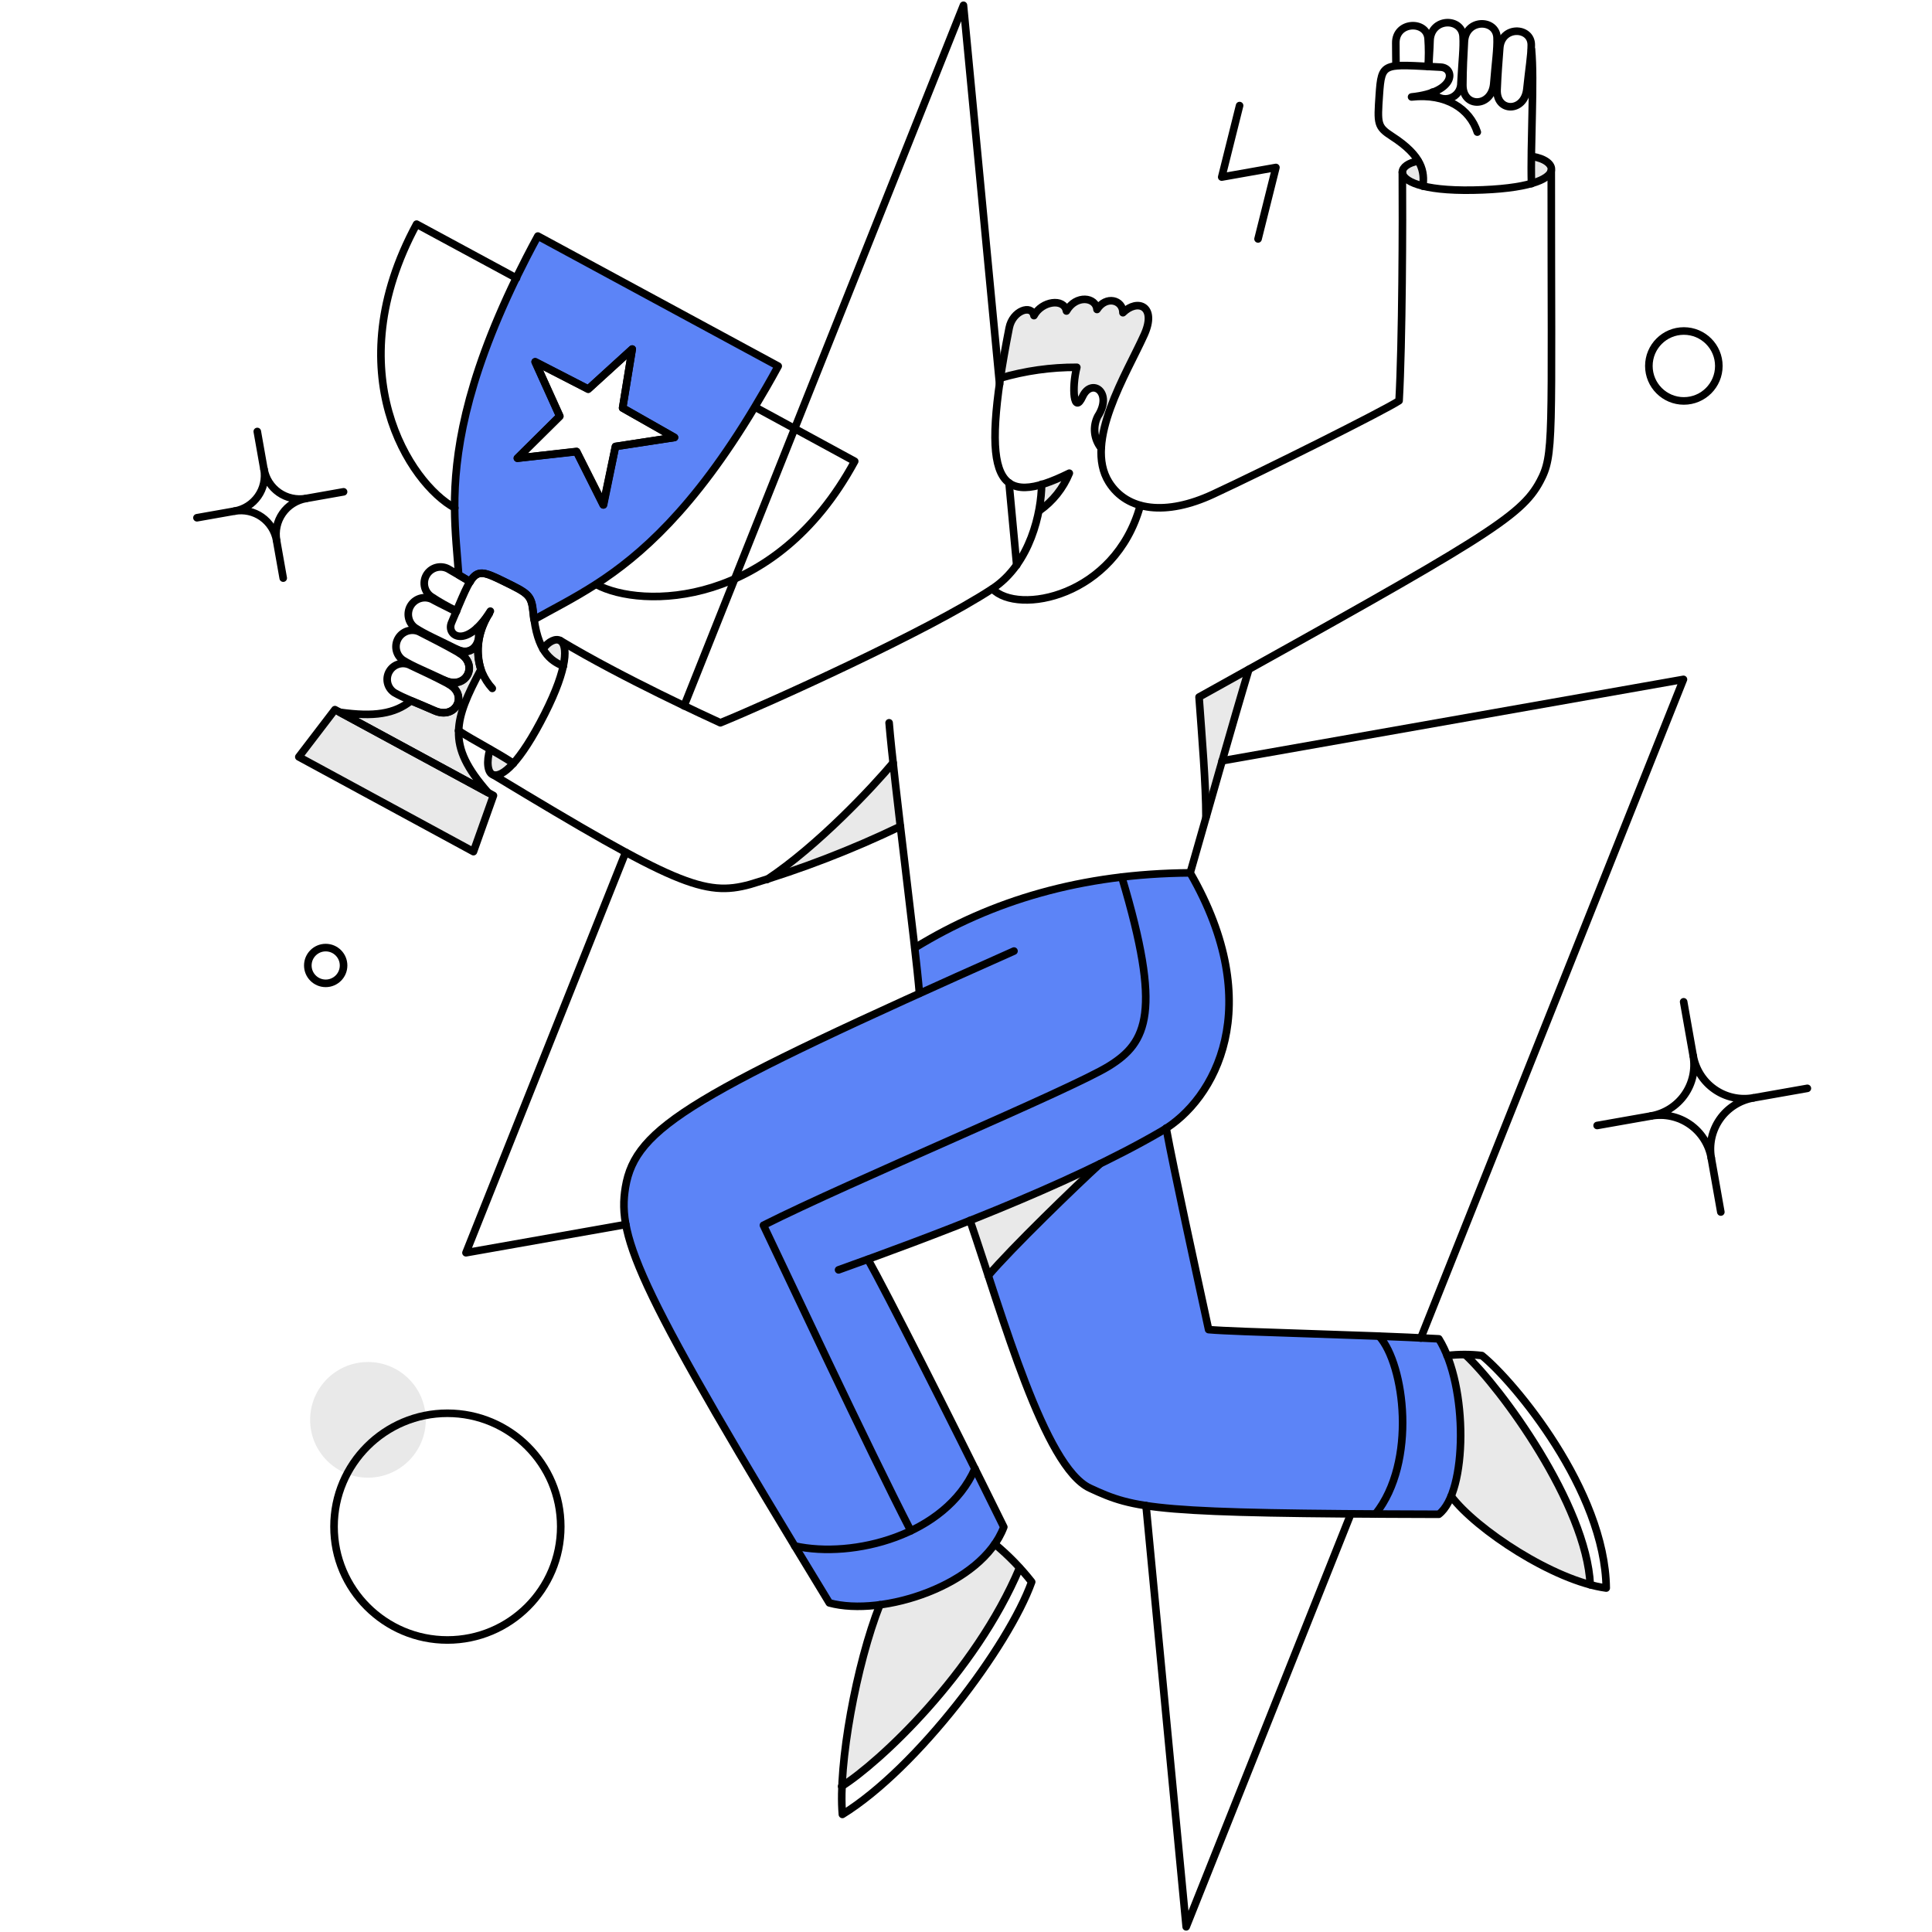 <svg xmlns="http://www.w3.org/2000/svg" xmlns:xlink="http://www.w3.org/1999/xlink" width="500" zoomAndPan="magnify" viewBox="0 0 375 375" height="500" preserveAspectRatio="xMidYMid meet" version="1.0"><defs><clipPath id="f08ebb3421"><path d="M 37.5 98 L 47 98 L 47 102 L 37.5 102 Z M 37.5 98 " clip-rule="nonzero"/></clipPath><clipPath id="e0df779783"><path d="M 339 210 L 351.75 210 L 351.75 214 L 339 214 Z M 339 210 " clip-rule="nonzero"/></clipPath></defs><path fill="#5c84f7" d="M 279.301 259.891 C 264.738 259.105 239.527 258.559 234.547 258.098 C 231.988 246.355 227.859 227.762 226.227 219.039 C 226.254 219.02 226.281 219.004 226.305 218.984 C 236.414 212.457 245.477 194.594 230.969 169.418 C 211.637 169.582 193.902 173.918 177.562 183.961 C 177.973 187.656 178.309 190.789 178.496 192.84 C 132.062 213.844 123.113 220.027 121.395 230.434 C 119.402 242.586 129.992 259.934 160.965 311.062 C 172.742 313.812 190.684 307.078 194.828 296.371 C 190.09 286.797 173.648 253.668 168.461 244.418 C 182.445 239.312 198.691 232.984 212.094 226.535 C 206.613 231.805 195.723 242.902 191.77 247.59 C 197.516 265.117 204.227 285.473 211.5 288.836 C 219.992 292.762 223.906 293.91 279.266 293.91 C 285.621 288.211 284.195 268.145 279.301 259.891 Z M 279.301 259.891 " fill-opacity="1" fill-rule="nonzero"/><path fill="#5c84f7" d="M 104.391 45.816 C 102.859 48.613 101.48 51.336 100.211 53.91 C 90.18 74.609 88.203 88.297 88.238 98.516 C 88.277 103.551 88.762 107.727 89.023 111.531 L 89.023 111.566 C 89.734 111.977 90.398 112.387 91.223 112.871 C 92.715 110.516 93.945 110.973 97.602 112.762 C 102.637 115.223 103.121 115.445 103.492 118.988 C 103.527 119.438 103.566 119.848 103.641 120.258 C 107.145 118.281 111.137 116.305 115.688 113.387 C 124.301 107.832 134.668 98.73 146.492 79 C 147.984 76.504 149.512 73.898 151.043 71.059 Z M 119.457 86.656 L 117.07 97.992 L 111.895 87.625 L 100.406 88.93 L 108.652 80.762 L 103.879 70.207 L 114.172 75.508 L 122.711 67.75 L 120.848 79.199 L 130.914 84.906 Z M 119.457 86.656 " fill-opacity="1" fill-rule="nonzero"/><path fill="#e9e9e9" d="M 297.203 30.449 C 297.168 32.316 297.168 34.105 297.203 35.672 C 299.703 34.926 300.859 34.031 301.047 33.137 C 301.387 31.527 298.258 30.242 297.203 30.449 Z M 297.203 30.449 " fill-opacity="1" fill-rule="nonzero"/><path fill="#e9e9e9" d="M 284.41 262.949 C 283.23 262.918 282.051 262.98 280.879 263.133 C 284.16 271.266 284.348 283.871 281.664 290.434 C 285.98 296.215 298.742 304.941 308.664 307.59 C 307.945 292 291.273 269.289 284.41 262.949 Z M 284.41 262.949 " fill-opacity="1" fill-rule="nonzero"/><path fill="#e9e9e9" d="M 275.273 31.27 C 274.637 31.254 272.133 31.75 272.133 33.473 C 272.133 34.402 273.289 35.449 276.125 36.156 C 276.43 34.48 276.129 32.746 275.273 31.27 Z M 275.273 31.27 " fill-opacity="1" fill-rule="nonzero"/><path fill="#e9e9e9" d="M 232.723 135.285 C 233.242 143.008 234.062 152.219 234.062 158.598 C 236.898 148.637 240.367 136.594 242.379 129.918 Z M 232.723 135.285 " fill-opacity="1" fill-rule="nonzero"/><path fill="#e9e9e9" d="M 217.914 60.695 C 217.914 58.16 214.633 57.305 212.879 60.062 C 212.73 57.676 208.852 57.117 206.949 60.363 C 206.539 57.789 202.176 58.348 200.648 61.258 C 200.199 58.98 196.469 60.25 195.836 63.645 C 195.164 67.223 194.57 70.469 194.16 73.379 C 198.977 71.961 203.98 71.258 209 71.289 C 207.957 75.242 208.414 80.574 210.121 76.957 C 211.797 73.34 216.086 76.062 213.066 80.801 C 212.578 81.781 212.379 82.879 212.488 83.969 C 212.605 85.059 213.023 86.094 213.699 86.953 C 214.145 79.16 220.188 69.051 222.055 64.949 C 224.59 59.391 220.75 57.898 217.914 60.695 Z M 217.914 60.695 " fill-opacity="1" fill-rule="nonzero"/><path fill="#e9e9e9" d="M 188.227 236.879 C 189.348 240.199 190.539 243.816 191.762 247.582 C 196.164 242.359 208.879 230.016 213.469 225.875 C 205.457 229.793 196.691 233.559 188.227 236.879 Z M 188.227 236.879 " fill-opacity="1" fill-rule="nonzero"/><path fill="#e9e9e9" d="M 202.188 94.039 C 202.156 95.738 201.996 97.434 201.703 99.109 C 204.281 97.293 206.289 94.773 207.48 91.848 C 205.777 92.715 204.008 93.449 202.188 94.039 Z M 202.188 94.039 " fill-opacity="1" fill-rule="nonzero"/><path fill="#e9e9e9" d="M 193.078 299.684 C 194.852 301.062 196.477 302.625 197.926 304.344 C 189.273 324.855 170.738 342.125 163.426 346.711 C 164.156 334.668 166.645 322.793 170.812 311.469 C 179.203 310.348 188.641 306.098 193.078 299.684 Z M 193.078 299.684 " fill-opacity="1" fill-rule="nonzero"/><path fill="#e9e9e9" d="M 173.348 148.047 C 169.508 152.672 158.84 164.121 148.844 170.723 C 157.707 167.859 166.367 164.406 174.766 160.387 C 174.242 155.984 173.758 151.734 173.348 148.047 Z M 173.348 148.047 " fill-opacity="1" fill-rule="nonzero"/><path fill="#e9e9e9" d="M 108.715 124.324 C 107.895 123.836 106.477 124.434 105.434 125.965 C 106.293 127.504 107.68 128.684 109.34 129.281 C 109.945 126.375 109.539 124.809 108.715 124.324 Z M 108.715 124.324 " fill-opacity="1" fill-rule="nonzero"/><path fill="#e9e9e9" d="M 99.652 148.152 C 97.938 150.094 96.629 150.656 95.773 150.391 C 94.578 150.023 94.434 147.781 95.141 145.43 C 96.668 146.328 98.199 147.223 99.652 148.152 Z M 99.652 148.152 " fill-opacity="1" fill-rule="nonzero"/><path fill="#e9e9e9" d="M 71.422 286.816 C 77.621 286.816 82.645 281.789 82.645 275.59 C 82.645 269.391 77.621 264.363 71.422 264.363 C 65.223 264.363 60.195 269.391 60.195 275.59 C 60.195 281.789 65.223 286.816 71.422 286.816 Z M 71.422 286.816 " fill-opacity="1" fill-rule="nonzero"/><path fill="#e9e9e9" d="M 89.023 141.887 C 89.098 138.496 90.703 134.875 93.344 129.953 C 92.793 128.133 92.652 126.215 92.934 124.336 C 93.215 122.453 93.91 120.66 94.965 119.078 C 94.297 120.113 93.516 121.074 92.641 121.938 C 93.762 124.215 91.934 127.684 88.688 126.043 L 89.137 126.75 C 93.09 128.988 90.477 134.059 86.266 132.051 L 87.051 132.758 C 90.93 134.809 88.504 139.77 84.328 137.941 C 82.5 137.121 81.008 136.527 79.777 136.004 C 76.57 138.578 72.578 139.172 65.941 138.242 L 94.73 153.832 C 90.629 149.16 88.91 145.656 89.023 141.887 Z M 89.023 141.887 " fill-opacity="1" fill-rule="nonzero"/><path fill="#e9e9e9" d="M 64.977 137.73 L 57.965 146.906 L 91.867 165.293 L 95.746 154.402 Z M 64.977 137.73 " fill-opacity="1" fill-rule="nonzero"/><path stroke-linecap="round" transform="matrix(1.963, 0, 0, 1.963, -1.758, -8.789)" fill="none" stroke-linejoin="round" d="M 51.664 79.954 C 49.865 78.776 47.787 77.731 46.231 76.724 " stroke="#000000" stroke-width="0.75" stroke-opacity="1" stroke-miterlimit="4"/><path stroke-linecap="round" transform="matrix(1.963, 0, 0, 1.963, -1.758, -8.789)" fill="none" stroke-linejoin="round" d="M 99.733 42.468 L 96.161 4.999 L 68.535 74.275 " stroke="#000000" stroke-width="0.75" stroke-opacity="1" stroke-miterlimit="4"/><path stroke-linecap="round" transform="matrix(1.963, 0, 0, 1.963, -1.758, -8.789)" fill="none" stroke-linejoin="round" d="M 101.425 60.366 L 100.665 52.215 " stroke="#000000" stroke-width="0.75" stroke-opacity="1" stroke-miterlimit="4"/><path stroke-linecap="round" transform="matrix(1.963, 0, 0, 1.963, -1.758, -8.789)" fill="none" stroke-linejoin="round" d="M 141.381 136.784 L 167.355 71.652 L 121.735 79.707 " stroke="#000000" stroke-width="0.75" stroke-opacity="1" stroke-miterlimit="4"/><path stroke-linecap="round" transform="matrix(1.963, 0, 0, 1.963, -1.758, -8.789)" fill="none" stroke-linejoin="round" d="M 114.213 153.351 L 118.183 194.999 L 134.466 154.169 " stroke="#000000" stroke-width="0.75" stroke-opacity="1" stroke-miterlimit="4"/><path stroke-linecap="round" transform="matrix(1.963, 0, 0, 1.963, -1.758, -8.789)" fill="none" stroke-linejoin="round" d="M 62.76 88.752 L 46.971 128.348 L 62.778 125.554 " stroke="#000000" stroke-width="0.75" stroke-opacity="1" stroke-miterlimit="4"/><path stroke-linecap="round" transform="matrix(1.963, 0, 0, 1.963, -1.758, -8.789)" fill="none" stroke-linejoin="round" d="M 51.968 31.98 L 42.088 26.641 C 34.187 41.234 41.405 52.291 45.869 54.704 " stroke="#000000" stroke-width="0.75" stroke-opacity="1" stroke-miterlimit="4"/><path stroke-linecap="round" transform="matrix(1.963, 0, 0, 1.963, -1.758, -8.789)" fill="none" stroke-linejoin="round" d="M 57.914 49.136 L 52.064 49.783 L 56.243 45.642 L 53.811 40.265 L 59.055 42.961 L 63.407 38.991 L 62.456 44.806 L 67.586 47.731 L 61.753 48.625 L 60.575 54.4 Z M 57.914 49.136 " stroke="#000000" stroke-width="0.75" stroke-opacity="1" stroke-miterlimit="4"/><path stroke-linecap="round" transform="matrix(1.963, 0, 0, 1.963, -1.758, -8.789)" fill="none" stroke-linejoin="round" d="M 75.594 44.75 L 85.409 50.088 C 77.501 64.679 64.3 64.679 59.853 62.267 " stroke="#000000" stroke-width="0.75" stroke-opacity="1" stroke-miterlimit="4"/><path stroke-linecap="round" transform="matrix(1.963, 0, 0, 1.963, -1.758, -8.789)" fill="none" stroke-linejoin="round" d="M 45.134 166.637 C 51.325 166.637 56.342 161.618 56.342 155.427 C 56.342 149.236 51.325 144.219 45.134 144.219 C 38.943 144.219 33.924 149.236 33.924 155.427 C 33.924 161.618 38.943 166.637 45.134 166.637 Z M 45.134 166.637 " stroke="#000000" stroke-width="0.75" stroke-opacity="1" stroke-miterlimit="4"/><path stroke-linecap="round" transform="matrix(1.963, 0, 0, 1.963, -1.758, -8.789)" fill="none" stroke-linejoin="round" d="M 167.393 44.121 C 169.303 44.121 170.852 42.573 170.852 40.663 C 170.852 38.752 169.303 37.206 167.393 37.206 C 165.483 37.206 163.934 38.752 163.934 40.663 C 163.934 42.573 165.483 44.121 167.393 44.121 Z M 167.393 44.121 " stroke="#000000" stroke-width="0.75" stroke-opacity="1" stroke-miterlimit="4"/><path stroke-linecap="round" transform="matrix(1.963, 0, 0, 1.963, -1.758, -8.789)" fill="none" stroke-linejoin="round" d="M 33.1 101.709 C 34.078 101.709 34.868 100.919 34.868 99.942 C 34.868 98.967 34.078 98.175 33.1 98.175 C 32.125 98.175 31.333 98.967 31.333 99.942 C 31.333 100.919 32.125 101.709 33.1 101.709 Z M 33.1 101.709 " stroke="#000000" stroke-width="0.75" stroke-opacity="1" stroke-miterlimit="4"/><path stroke-linecap="round" transform="matrix(1.963, 0, 0, 1.963, -1.758, -8.789)" fill="none" stroke-linejoin="round" d="M 123.465 14.917 L 121.698 21.986 L 127.057 21.037 L 125.29 28.103 " stroke="#000000" stroke-width="0.75" stroke-opacity="1" stroke-miterlimit="4"/><path stroke-linecap="round" transform="matrix(1.963, 0, 0, 1.963, -1.758, -8.789)" fill="none" stroke-linejoin="round" d="M 44.824 71.727 C 46.973 72.748 48.299 70.173 46.287 69.029 C 44.786 68.175 43.703 67.64 42.488 67.015 C 42.125 66.804 41.696 66.744 41.29 66.842 C 40.884 66.941 40.529 67.194 40.304 67.546 C 40.08 67.899 40 68.324 40.08 68.734 C 40.161 69.146 40.396 69.508 40.738 69.749 C 41.707 70.36 42.852 70.792 44.824 71.727 Z M 44.824 71.727 " stroke="#000000" stroke-width="0.75" stroke-opacity="1" stroke-miterlimit="4"/><path stroke-linecap="round" transform="matrix(1.963, 0, 0, 1.963, -1.758, -8.789)" fill="none" stroke-linejoin="round" d="M 47.389 62 C 46.629 61.544 46.08 61.236 45.337 60.8 C 44.987 60.571 44.561 60.488 44.149 60.567 C 43.739 60.647 43.375 60.884 43.134 61.226 C 42.896 61.57 42.798 61.994 42.866 62.406 C 42.933 62.82 43.158 63.19 43.495 63.441 C 44.306 63.984 45.158 64.466 46.04 64.886 " stroke="#000000" stroke-width="0.75" stroke-opacity="1" stroke-miterlimit="4"/><path stroke-linecap="round" transform="matrix(1.963, 0, 0, 1.963, -1.758, -8.789)" fill="none" stroke-linejoin="round" d="M 43.875 74.748 C 45.982 75.68 47.218 73.156 45.242 72.107 C 43.777 71.331 42.693 70.842 41.518 70.285 C 41.164 70.086 40.746 70.032 40.352 70.133 C 39.958 70.237 39.62 70.488 39.409 70.836 C 39.196 71.182 39.128 71.598 39.216 71.996 C 39.305 72.392 39.544 72.738 39.885 72.963 C 40.834 73.512 41.936 73.895 43.875 74.748 Z M 43.875 74.748 " stroke="#000000" stroke-width="0.75" stroke-opacity="1" stroke-miterlimit="4"/><path stroke-linecap="round" transform="matrix(1.963, 0, 0, 1.963, -1.758, -8.789)" fill="none" stroke-linejoin="round" d="M 46 64.963 C 45.222 64.545 44.533 64.231 43.777 63.825 C 43.415 63.598 42.977 63.524 42.561 63.614 C 42.143 63.705 41.777 63.954 41.54 64.308 C 41.303 64.665 41.214 65.099 41.292 65.518 C 41.369 65.938 41.606 66.312 41.952 66.559 C 42.939 67.208 44.066 67.674 46.054 68.669 C 47.709 69.499 48.637 67.737 48.068 66.579 " stroke="#000000" stroke-width="0.75" stroke-opacity="1" stroke-miterlimit="4"/><path stroke-linecap="round" transform="matrix(1.963, 0, 0, 1.963, -1.758, -8.789)" fill="none" stroke-linejoin="round" d="M 54.589 68.651 C 55.14 67.871 55.859 67.574 56.281 67.815 C 57.035 68.245 57.097 70.436 54.76 75.053 C 52.271 79.974 50.523 81.365 49.67 81.095 C 49.079 80.907 48.985 79.745 49.345 78.567 " stroke="#000000" stroke-width="0.75" stroke-opacity="1" stroke-miterlimit="4"/><path stroke-linecap="round" transform="matrix(1.963, 0, 0, 1.963, -1.758, -8.789)" fill="none" stroke-linejoin="round" d="M 56.599 70.34 C 55.307 69.809 54 68.86 53.636 65.097 C 53.459 63.298 53.2 63.176 50.637 61.924 C 47.636 60.46 47.805 60.724 45.544 66.048 C 44.987 67.355 47.027 68.706 49.381 64.907 C 47.538 67.815 47.883 70.706 49.572 72.545 " stroke="#000000" stroke-width="0.75" stroke-opacity="1" stroke-miterlimit="4"/><path stroke-linecap="round" transform="matrix(1.963, 0, 0, 1.963, -1.758, -8.789)" fill="none" stroke-linejoin="round" d="M 148.599 12.732 C 148.412 15.108 145.53 15.184 145.54 12.886 C 145.548 11.174 145.622 9.958 145.694 8.591 C 145.813 6.31 148.854 6.33 148.923 8.211 C 148.967 9.351 148.774 10.547 148.599 12.732 Z M 148.599 12.732 " stroke="#000000" stroke-width="0.75" stroke-opacity="1" stroke-miterlimit="4"/><path stroke-linecap="round" transform="matrix(1.963, 0, 0, 1.963, -1.758, -8.789)" fill="none" stroke-linejoin="round" d="M 138.931 10.987 C 138.911 10.151 138.925 9.54 138.911 8.742 C 138.878 6.577 141.962 6.48 142.103 8.287 C 142.169 9.21 142.169 10.137 142.103 11.061 " stroke="#000000" stroke-width="0.75" stroke-opacity="1" stroke-miterlimit="4"/><path stroke-linecap="round" transform="matrix(1.963, 0, 0, 1.963, -1.758, -8.789)" fill="none" stroke-linejoin="round" d="M 151.871 13.284 C 151.632 15.604 148.84 15.602 148.925 13.359 C 148.989 11.707 149.093 10.529 149.19 9.218 C 149.355 7.019 152.306 7.108 152.306 8.917 C 152.306 10.016 152.088 11.176 151.871 13.284 Z M 151.871 13.284 " stroke="#000000" stroke-width="0.75" stroke-opacity="1" stroke-miterlimit="4"/><path stroke-linecap="round" transform="matrix(1.963, 0, 0, 1.963, -1.758, -8.789)" fill="none" stroke-linejoin="round" d="M 142.179 11.043 C 142.199 10.149 142.275 9.389 142.295 8.533 C 142.348 6.217 145.443 6.177 145.562 8.078 C 145.636 9.238 145.467 10.454 145.353 12.679 C 145.359 13.009 145.262 13.335 145.069 13.606 C 144.876 13.877 144.603 14.078 144.287 14.181 C 143.97 14.283 143.63 14.281 143.315 14.175 C 143.001 14.068 142.73 13.863 142.541 13.59 " stroke="#000000" stroke-width="0.75" stroke-opacity="1" stroke-miterlimit="4"/><path stroke-linecap="round" transform="matrix(1.963, 0, 0, 1.963, -1.758, -8.789)" fill="none" stroke-linejoin="round" d="M 141.116 20.41 C 140.165 20.561 139.558 21.017 139.558 21.493 C 139.558 22.346 141.401 23.369 146.549 23.278 C 152.022 23.178 154.096 22.215 154.283 21.339 C 154.418 20.712 153.618 20.139 152.422 19.952 " stroke="#000000" stroke-width="0.75" stroke-opacity="1" stroke-miterlimit="4"/><path stroke-linecap="round" transform="matrix(1.963, 0, 0, 1.963, -1.758, -8.789)" fill="none" stroke-linejoin="round" d="M 141.59 22.88 C 141.761 21.493 141.584 19.924 138.531 17.958 C 137.067 17.013 137.087 16.722 137.278 13.893 C 137.504 10.547 137.64 10.83 143.357 11.118 C 144.764 11.188 144.915 13.608 140.47 14.064 C 143.891 13.684 146.227 15.242 146.969 17.54 " stroke="#000000" stroke-width="0.75" stroke-opacity="1" stroke-miterlimit="4"/><path stroke-linecap="round" transform="matrix(1.963, 0, 0, 1.963, -1.758, -8.789)" fill="none" stroke-linejoin="round" d="M 152.326 22.633 C 152.213 18.718 152.627 12.41 152.326 9.369 " stroke="#000000" stroke-width="0.75" stroke-opacity="1" stroke-miterlimit="4"/><path stroke-linecap="round" transform="matrix(1.963, 0, 0, 1.963, -1.758, -8.789)" fill="none" stroke-linejoin="round" d="M 139.558 21.51 C 139.596 26.261 139.558 38.422 139.236 44.101 C 137.735 45.091 125.899 51.003 120.824 53.355 C 116.231 55.487 112.348 55.045 110.539 52.149 C 108.04 48.149 112.308 41.423 114.04 37.566 C 115.311 34.734 113.373 33.974 111.93 35.399 C 111.93 34.127 110.259 33.672 109.365 35.077 C 109.27 33.861 107.294 33.576 106.344 35.23 C 106.115 33.936 103.912 34.223 103.132 35.686 C 102.905 34.545 101.019 35.184 100.683 36.901 C 97.666 52.263 99.483 54.8 106.629 51.266 C 106.022 52.754 104.999 54.038 103.684 54.965 " stroke="#000000" stroke-width="0.75" stroke-opacity="1" stroke-miterlimit="4"/><path stroke-linecap="round" transform="matrix(1.963, 0, 0, 1.963, -1.758, -8.789)" fill="none" stroke-linejoin="round" d="M 154.283 21.359 C 154.283 48.129 154.573 49.445 153.162 52.082 C 151.29 55.582 147.594 57.763 119.457 73.399 C 119.741 77.333 120.139 82.026 120.139 85.276 " stroke="#000000" stroke-width="0.75" stroke-opacity="1" stroke-miterlimit="4"/><path stroke-linecap="round" transform="matrix(1.963, 0, 0, 1.963, -1.758, -8.789)" fill="none" stroke-linejoin="round" d="M 56.281 67.813 C 62.551 71.576 71.063 75.453 72.127 75.946 C 76.878 74.008 92.587 66.917 99.027 62.685 C 102.788 60.211 103.873 55.102 103.891 52.366 " stroke="#000000" stroke-width="0.75" stroke-opacity="1" stroke-miterlimit="4"/><path stroke-linecap="round" transform="matrix(1.963, 0, 0, 1.963, -1.758, -8.789)" fill="none" stroke-linejoin="round" d="M 99.031 62.701 C 101.52 65.321 111.152 63.501 113.642 54.474 " stroke="#000000" stroke-width="0.75" stroke-opacity="1" stroke-miterlimit="4"/><path stroke-linecap="round" transform="matrix(1.963, 0, 0, 1.963, -1.758, -8.789)" fill="none" stroke-linejoin="round" d="M 99.811 41.861 C 102.267 41.142 104.814 40.784 107.371 40.796 C 106.84 42.83 107.073 45.564 107.942 43.684 C 108.812 41.803 110.991 43.254 109.443 45.642 C 109.19 46.139 109.087 46.701 109.144 47.256 C 109.2 47.811 109.417 48.338 109.765 48.776 " stroke="#000000" stroke-width="0.75" stroke-opacity="1" stroke-miterlimit="4"/><path stroke-linecap="round" transform="matrix(1.963, 0, 0, 1.963, -1.758, -8.789)" fill="none" stroke-linejoin="round" d="M 83.813 130.04 C 92.4 126.961 106.464 121.761 115.789 116.302 C 121.073 113.21 126.163 103.952 118.581 90.786 C 120.008 85.785 122.933 75.471 124.382 70.665 " stroke="#000000" stroke-width="0.75" stroke-opacity="1" stroke-miterlimit="4"/><path stroke-linecap="round" transform="matrix(1.963, 0, 0, 1.963, -1.758, -8.789)" fill="none" stroke-linejoin="round" d="M 101.158 98.517 C 69.315 112.693 63.735 115.922 62.74 121.869 C 61.893 126.943 64.052 132.034 82.9 162.969 C 88.143 164.394 97.986 161.222 100.151 155.469 C 94.49 143.968 88.599 132.368 86.718 129.001 " stroke="#000000" stroke-width="0.75" stroke-opacity="1" stroke-miterlimit="4"/><path stroke-linecap="round" transform="matrix(1.963, 0, 0, 1.963, -1.758, -8.789)" fill="none" stroke-linejoin="round" d="M 96.808 125.156 C 100.076 134.695 104.161 149.532 108.665 151.624 C 113.166 153.713 114.915 154.131 143.164 154.207 C 145.994 152.042 146.09 141.534 143.164 136.86 C 135.664 136.442 123.081 136.195 120.402 135.948 C 119.091 129.869 117.003 120.348 116.203 116.018 " stroke="#000000" stroke-width="0.75" stroke-opacity="1" stroke-miterlimit="4"/><path stroke-linecap="round" transform="matrix(1.963, 0, 0, 1.963, -1.758, -8.789)" fill="none" stroke-linejoin="round" d="M 99.26 157.152 C 100.605 158.267 101.827 159.522 102.907 160.896 C 100.627 167.26 91.608 179.305 84.191 183.885 C 83.755 178.963 85.578 169.009 87.897 163.156 " stroke="#000000" stroke-width="0.75" stroke-opacity="1" stroke-miterlimit="4"/><path stroke-linecap="round" transform="matrix(1.963, 0, 0, 1.963, -1.758, -8.789)" fill="none" stroke-linejoin="round" d="M 137.278 136.613 C 139.785 139.425 141.021 149.021 136.898 154.187 " stroke="#000000" stroke-width="0.75" stroke-opacity="1" stroke-miterlimit="4"/><path stroke-linecap="round" transform="matrix(1.963, 0, 0, 1.963, -1.758, -8.789)" fill="none" stroke-linejoin="round" d="M 79.481 157.341 C 85.256 158.615 94.38 156.297 97.301 149.703 " stroke="#000000" stroke-width="0.75" stroke-opacity="1" stroke-miterlimit="4"/><path stroke-linecap="round" transform="matrix(1.963, 0, 0, 1.963, -1.758, -8.789)" fill="none" stroke-linejoin="round" d="M 84.115 181.11 C 87.803 178.792 97.301 169.976 101.709 159.51 " stroke="#000000" stroke-width="0.75" stroke-opacity="1" stroke-miterlimit="4"/><path stroke-linecap="round" transform="matrix(1.963, 0, 0, 1.963, -1.758, -8.789)" fill="none" stroke-linejoin="round" d="M 143.984 138.513 C 145.126 138.38 146.283 138.38 147.425 138.513 C 150.635 141.112 159.604 151.871 159.717 161.502 C 154.549 160.802 146.854 155.707 144.384 152.422 " stroke="#000000" stroke-width="0.75" stroke-opacity="1" stroke-miterlimit="4"/><path stroke-linecap="round" transform="matrix(1.963, 0, 0, 1.963, -1.758, -8.789)" fill="none" stroke-linejoin="round" d="M 145.789 138.438 C 149.29 141.668 157.759 153.238 158.139 161.18 " stroke="#000000" stroke-width="0.75" stroke-opacity="1" stroke-miterlimit="4"/><path stroke-linecap="round" transform="matrix(1.963, 0, 0, 1.963, -1.758, -8.789)" fill="none" stroke-linejoin="round" d="M 88.81 75.946 C 89.303 81.855 91.409 97.873 91.809 102.699 " stroke="#000000" stroke-width="0.75" stroke-opacity="1" stroke-miterlimit="4"/><path stroke-linecap="round" transform="matrix(1.963, 0, 0, 1.963, -1.758, -8.789)" fill="none" stroke-linejoin="round" d="M 118.581 90.784 C 107.829 90.862 98.973 93.52 91.355 98.195 " stroke="#000000" stroke-width="0.75" stroke-opacity="1" stroke-miterlimit="4"/><path stroke-linecap="round" transform="matrix(1.963, 0, 0, 1.963, -1.758, -8.789)" fill="none" stroke-linejoin="round" d="M 90.955 155.841 C 86.814 147.805 78.227 129.469 76.382 125.632 C 84.971 121.3 106.802 112.217 110.563 109.881 C 114.326 107.542 115.809 104.541 111.819 91.204 " stroke="#000000" stroke-width="0.75" stroke-opacity="1" stroke-miterlimit="4"/><path stroke-linecap="round" transform="matrix(1.963, 0, 0, 1.963, -1.758, -8.789)" fill="none" stroke-linejoin="round" d="M 49.688 81.101 C 67.682 91.982 70.569 93.162 75.073 91.924 C 80.169 90.41 85.138 88.492 89.93 86.187 " stroke="#000000" stroke-width="0.75" stroke-opacity="1" stroke-miterlimit="4"/><path stroke-linecap="round" transform="matrix(1.963, 0, 0, 1.963, -1.758, -8.789)" fill="none" stroke-linejoin="round" d="M 76.724 91.451 C 81.799 88.088 87.252 82.235 89.208 79.901 " stroke="#000000" stroke-width="0.75" stroke-opacity="1" stroke-miterlimit="4"/><path stroke-linecap="round" transform="matrix(1.963, 0, 0, 1.963, -1.758, -8.789)" fill="none" stroke-linejoin="round" d="M 98.613 130.609 C 100.856 127.948 107.333 121.68 109.672 119.55 " stroke="#000000" stroke-width="0.75" stroke-opacity="1" stroke-miterlimit="4"/><path stroke-linecap="round" transform="matrix(1.963, 0, 0, 1.963, -1.758, -8.789)" fill="none" stroke-linejoin="round" d="M 26.336 47.142 L 26.995 50.868 " stroke="#000000" stroke-width="0.75" stroke-opacity="1" stroke-miterlimit="4"/><path stroke-linecap="round" transform="matrix(1.963, 0, 0, 1.963, -1.758, -8.789)" fill="none" stroke-linejoin="round" d="M 34.868 53.108 L 31.142 53.767 " stroke="#000000" stroke-width="0.75" stroke-opacity="1" stroke-miterlimit="4"/><path stroke-linecap="round" transform="matrix(1.963, 0, 0, 1.963, -1.758, -8.789)" fill="none" stroke-linejoin="round" d="M 28.9 61.64 L 28.241 57.914 " stroke="#000000" stroke-width="0.75" stroke-opacity="1" stroke-miterlimit="4"/><g clip-path="url(#f08ebb3421)"><path stroke-linecap="round" transform="matrix(1.963, 0, 0, 1.963, -1.758, -8.789)" fill="none" stroke-linejoin="round" d="M 20.37 55.672 L 24.098 55.013 " stroke="#000000" stroke-width="0.75" stroke-opacity="1" stroke-miterlimit="4"/></g><path stroke-linecap="round" transform="matrix(1.963, 0, 0, 1.963, -1.758, -8.789)" fill="none" stroke-linejoin="round" d="M 31.142 53.767 C 30.679 53.851 30.205 53.839 29.747 53.737 C 29.288 53.636 28.854 53.445 28.47 53.176 C 28.086 52.907 27.757 52.563 27.504 52.167 C 27.252 51.771 27.081 51.329 27.001 50.868 C 27.083 51.329 27.073 51.805 26.971 52.263 C 26.872 52.722 26.681 53.156 26.41 53.542 C 26.141 53.926 25.799 54.255 25.401 54.507 C 25.005 54.76 24.563 54.931 24.1 55.013 C 24.563 54.931 25.037 54.939 25.497 55.041 C 25.954 55.142 26.388 55.333 26.774 55.602 C 27.158 55.873 27.487 56.215 27.739 56.611 C 27.992 57.007 28.163 57.451 28.245 57.912 C 28.161 57.451 28.171 56.977 28.273 56.517 C 28.374 56.06 28.565 55.624 28.834 55.24 C 29.102 54.854 29.445 54.525 29.841 54.275 C 30.237 54.022 30.679 53.849 31.142 53.767 Z M 31.142 53.767 " stroke="#000000" stroke-width="0.75" stroke-opacity="1" stroke-miterlimit="4"/><path stroke-linecap="round" transform="matrix(1.963, 0, 0, 1.963, -1.758, -8.789)" fill="none" stroke-linejoin="round" d="M 167.373 103.534 L 168.318 108.876 " stroke="#000000" stroke-width="0.75" stroke-opacity="1" stroke-miterlimit="4"/><g clip-path="url(#e0df779783)"><path stroke-linecap="round" transform="matrix(1.963, 0, 0, 1.963, -1.758, -8.789)" fill="none" stroke-linejoin="round" d="M 179.606 112.092 L 174.263 113.035 " stroke="#000000" stroke-width="0.75" stroke-opacity="1" stroke-miterlimit="4"/></g><path stroke-linecap="round" transform="matrix(1.963, 0, 0, 1.963, -1.758, -8.789)" fill="none" stroke-linejoin="round" d="M 171.049 124.322 L 170.103 118.979 " stroke="#000000" stroke-width="0.75" stroke-opacity="1" stroke-miterlimit="4"/><path stroke-linecap="round" transform="matrix(1.963, 0, 0, 1.963, -1.758, -8.789)" fill="none" stroke-linejoin="round" d="M 158.818 115.765 L 164.161 114.822 " stroke="#000000" stroke-width="0.75" stroke-opacity="1" stroke-miterlimit="4"/><path stroke-linecap="round" transform="matrix(1.963, 0, 0, 1.963, -1.758, -8.789)" fill="none" stroke-linejoin="round" d="M 174.263 113.035 C 173.598 113.152 172.919 113.138 172.261 112.993 C 171.604 112.85 170.979 112.575 170.428 112.189 C 169.875 111.803 169.405 111.311 169.043 110.742 C 168.681 110.173 168.434 109.54 168.318 108.876 C 168.436 109.538 168.424 110.219 168.279 110.878 C 168.133 111.536 167.861 112.159 167.475 112.71 C 167.089 113.264 166.595 113.733 166.028 114.096 C 165.461 114.458 164.826 114.704 164.161 114.822 C 164.826 114.702 165.506 114.716 166.163 114.862 C 166.822 115.007 167.445 115.282 167.996 115.668 C 168.547 116.054 169.019 116.545 169.379 117.112 C 169.741 117.682 169.988 118.316 170.103 118.979 C 169.986 118.316 170 117.636 170.145 116.977 C 170.291 116.32 170.563 115.698 170.949 115.144 C 171.335 114.591 171.829 114.121 172.396 113.759 C 172.965 113.397 173.598 113.15 174.263 113.035 Z M 174.263 113.035 " stroke="#000000" stroke-width="0.75" stroke-opacity="1" stroke-miterlimit="4"/><path stroke-linecap="butt" transform="matrix(1.963, 0, 0, 1.963, -1.758, -8.789)" fill="none" stroke-linejoin="round" d="M 54.078 27.819 C 53.298 29.244 52.595 30.631 51.948 31.942 C 46.838 42.488 45.831 49.461 45.849 54.667 C 45.869 57.232 46.115 59.359 46.249 61.298 L 46.249 61.315 C 46.611 61.524 46.949 61.733 47.369 61.98 C 48.129 60.78 48.756 61.013 50.619 61.924 C 53.184 63.178 53.431 63.292 53.62 65.097 C 53.638 65.325 53.658 65.534 53.696 65.743 C 55.481 64.736 57.514 63.729 59.833 62.243 C 64.221 59.413 69.502 54.776 75.526 44.724 C 76.287 43.453 77.065 42.125 77.845 40.679 Z M 61.753 48.625 L 60.537 54.4 L 57.9 49.118 L 52.048 49.783 L 56.249 45.622 L 53.817 40.245 L 59.061 42.945 L 63.411 38.993 L 62.462 44.826 L 67.59 47.733 Z M 61.753 48.625 " stroke="#000000" stroke-width="0.75" stroke-opacity="1" stroke-miterlimit="4"/><path stroke-linecap="butt" transform="matrix(1.963, 0, 0, 1.963, -1.758, -8.789)" fill="none" stroke-linejoin="round" d="M 46.249 76.762 C 46.287 75.035 47.104 73.19 48.45 70.683 C 48.169 69.755 48.098 68.778 48.241 67.821 C 48.384 66.862 48.738 65.948 49.276 65.142 C 48.935 65.67 48.537 66.159 48.092 66.599 C 48.663 67.759 47.731 69.526 46.078 68.691 L 46.306 69.051 C 48.32 70.191 46.989 72.774 44.844 71.751 L 45.244 72.111 C 47.22 73.156 45.984 75.684 43.857 74.752 C 42.925 74.334 42.165 74.032 41.538 73.765 C 39.904 75.077 37.871 75.379 34.49 74.905 L 49.156 82.848 C 47.067 80.468 46.191 78.683 46.249 76.762 Z M 46.249 76.762 " stroke="#000000" stroke-width="0.75" stroke-opacity="1" stroke-miterlimit="4"/><path stroke-linecap="butt" transform="matrix(1.963, 0, 0, 1.963, -1.758, -8.789)" fill="none" stroke-linejoin="round" d="M 34.014 74.645 L 30.442 79.319 L 47.711 88.687 L 49.688 83.138 Z M 34.014 74.645 " stroke="#000000" stroke-width="0.75" stroke-opacity="1" stroke-miterlimit="4"/></svg>